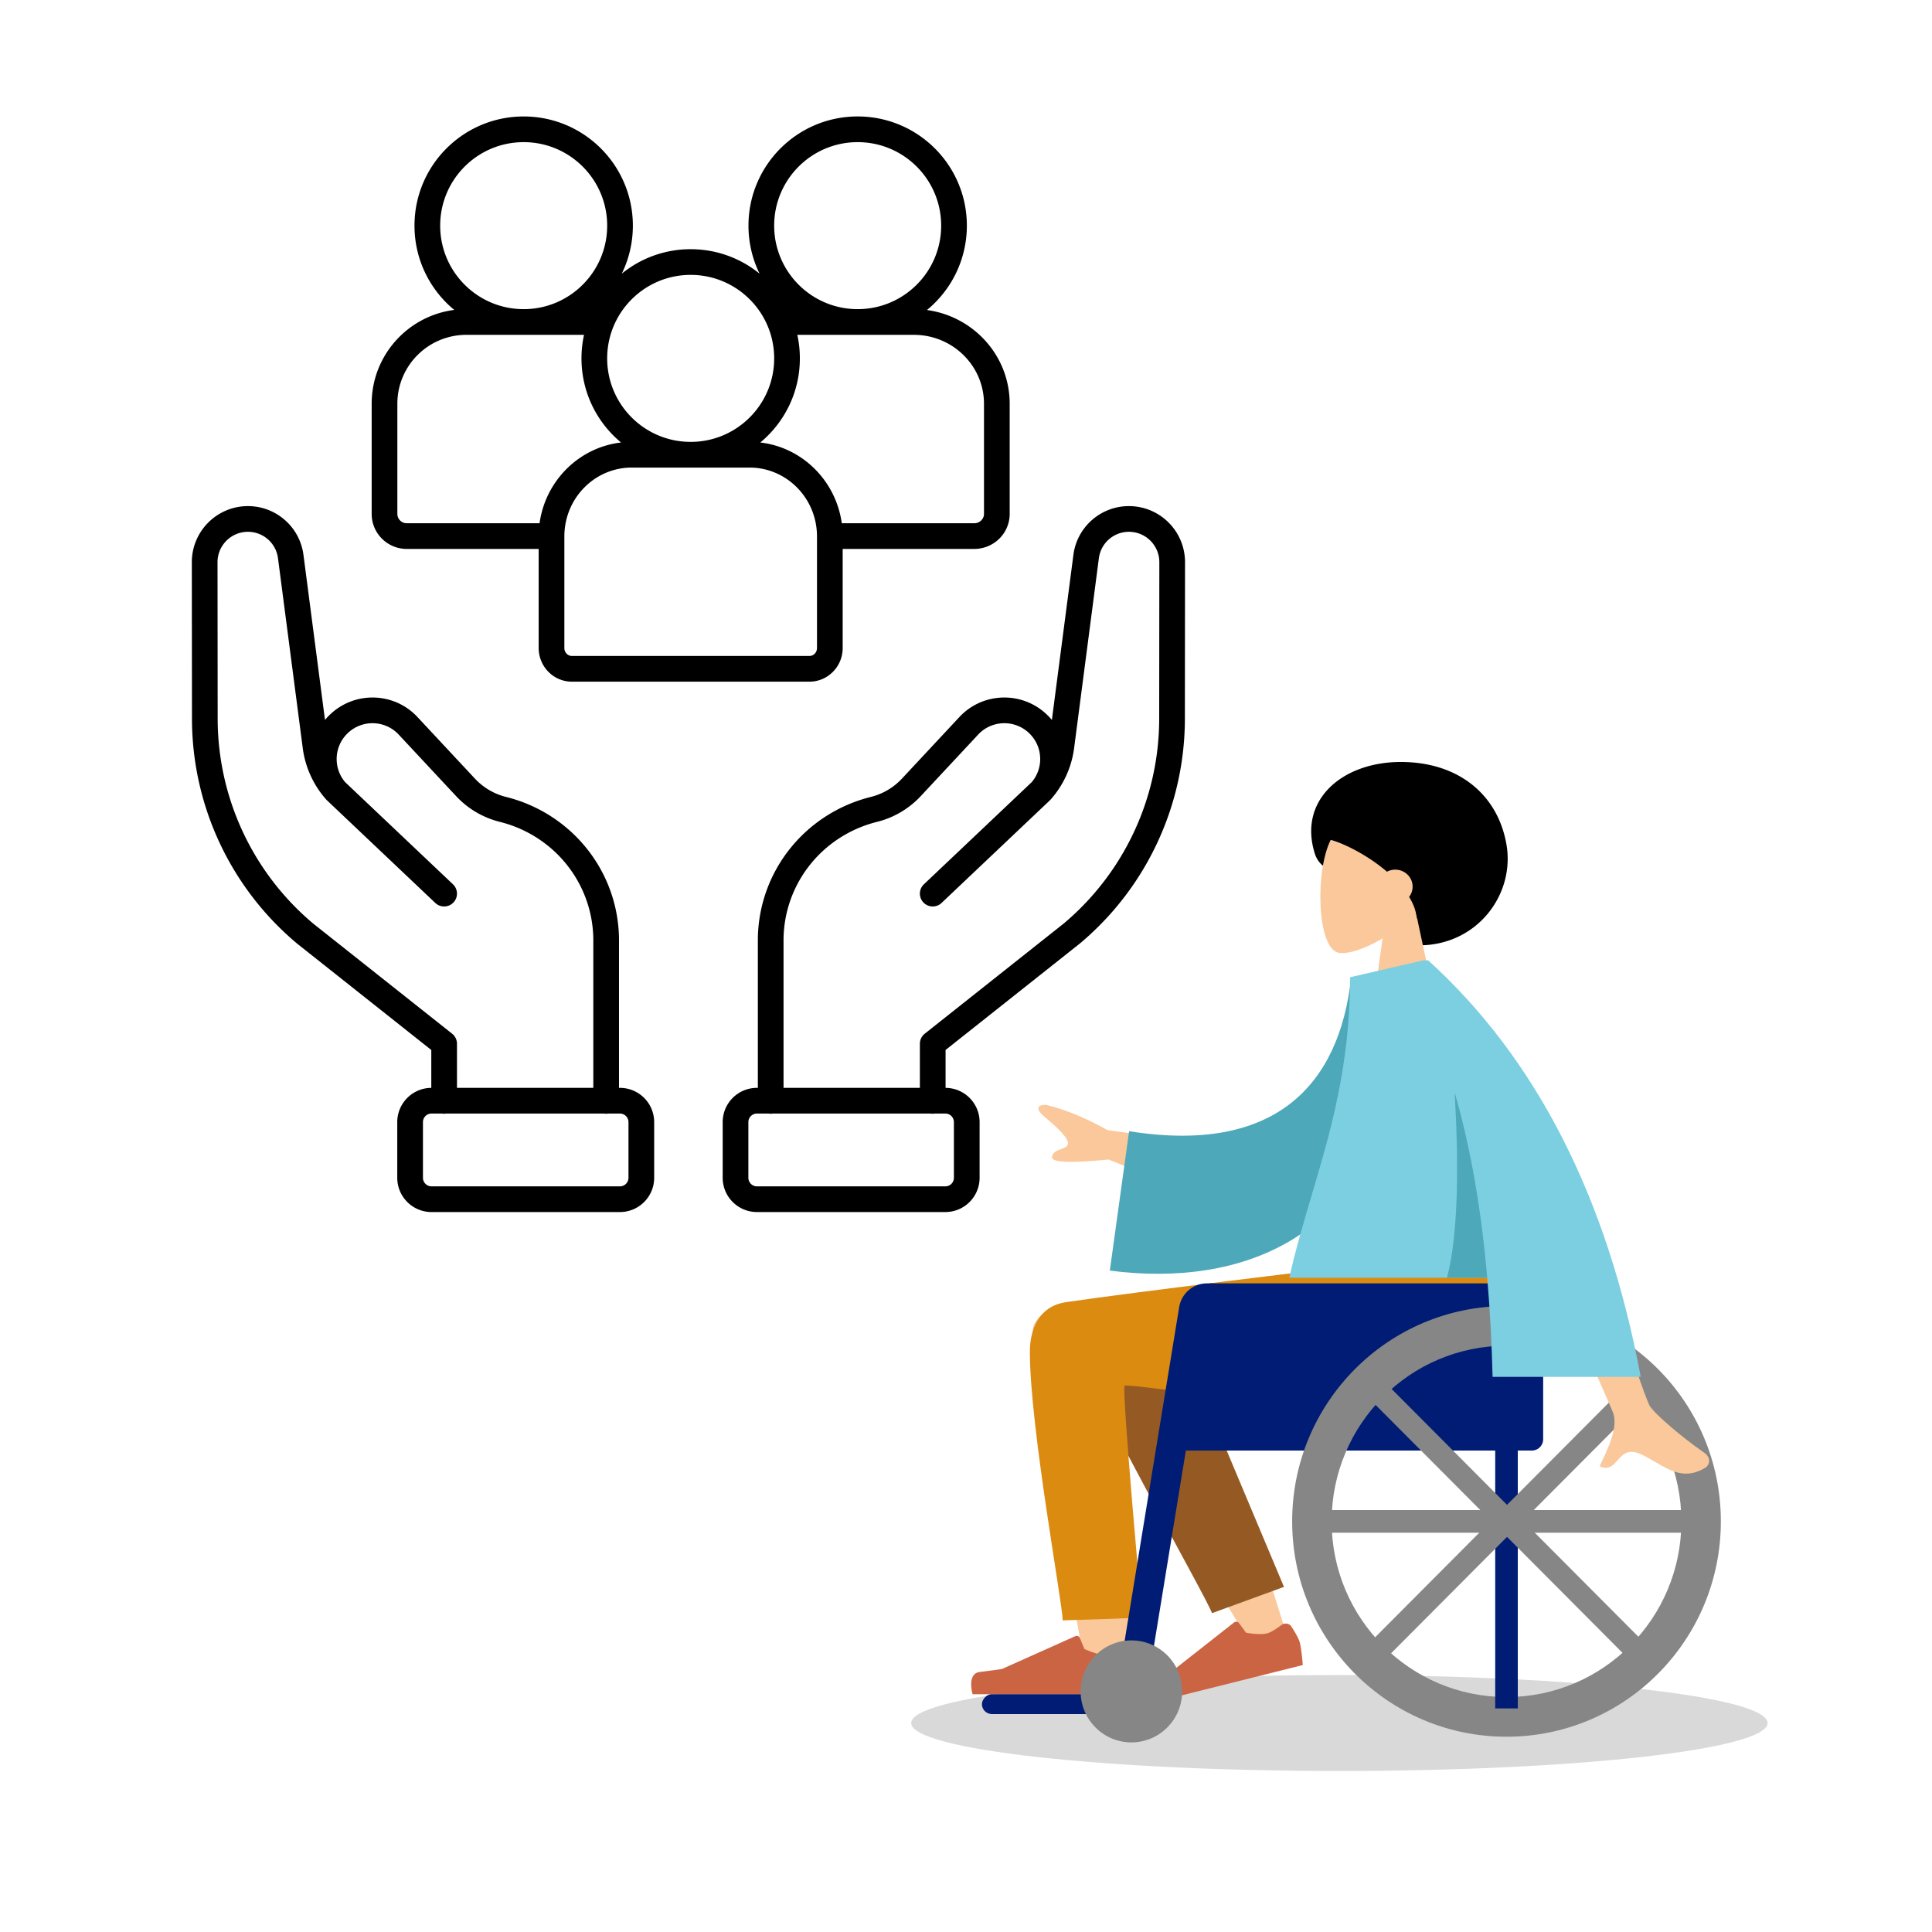 <svg xmlns="http://www.w3.org/2000/svg" width="564" height="564" fill="none"><g clip-path="url(#a)"><path fill="#000" d="M391 516.996c-69.036 0-125-6.268-125-14s55.964-14 125-14 125 6.268 125 14-55.964 14-125 14" opacity=".15"/><path fill="#000" fill-rule="evenodd" d="M152.875 41.496c-13.462 0-24.375 10.913-24.375 24.375s10.913 24.375 24.375 24.375 24.375-10.913 24.375-24.375-10.913-24.375-24.375-24.375m17.618 56.25h-34.329c-11.144 0-20.164 9.012-20.164 20.112v32.165a2.73 2.73 0 0 0 2.737 2.723h38.777c1.704-12.348 11.46-22.14 23.786-23.57-7.056-5.847-11.55-14.676-11.55-24.555 0-2.36.257-4.66.743-6.875m31.132 31.25c13.462 0 24.375-10.913 24.375-24.375s-10.913-24.375-24.375-24.375c-10.206 0-18.947 6.273-22.578 15.173a24.3 24.3 0 0 0-1.797 9.202c0 13.462 10.913 24.375 24.375 24.375m20.325.18c7.056-5.847 11.55-14.676 11.55-24.555 0-2.36-.257-4.66-.743-6.875h33.999c11.375 0 20.494 9.061 20.494 20.112v32.165c0 1.448-1.209 2.723-2.827 2.723h-38.687c-1.704-12.347-11.459-22.14-23.786-23.57m24.05 31.07v28.926c0 5.36-4.283 9.824-9.712 9.824h-69.326c-5.429 0-9.712-4.464-9.712-9.824v-28.926h-38.513c-5.646 0-10.237-4.569-10.237-10.223v-32.165c0-14.053 10.514-25.643 24.106-27.386C125.518 84.627 121 75.777 121 65.873c0-17.605 14.271-31.876 31.875-31.876s31.875 14.271 31.875 31.875c0 5.033-1.166 9.793-3.243 14.025a31.74 31.74 0 0 1 20.118-7.15c7.629 0 14.631 2.68 20.118 7.15A31.75 31.75 0 0 1 218.5 65.87c0-17.604 14.271-31.875 31.875-31.875S282.25 48.266 282.25 65.87c0 9.924-4.535 18.788-11.646 24.634 13.599 1.848 24.146 13.344 24.146 27.353v32.165c0 5.702-4.68 10.223-10.327 10.223zm4.375-70c13.462 0 24.375-10.913 24.375-24.375s-10.913-24.375-24.375-24.375S226 52.41 226 65.871s10.913 24.375 24.375 24.375m-65.952 46.25c-10.8 0-19.673 8.938-19.673 20.111v32.565c0 1.35 1.056 2.324 2.212 2.324h69.326c1.156 0 2.212-.974 2.212-2.324v-32.565c0-11.173-8.873-20.111-19.673-20.111zm-95.837 25.473 6.285 48.206a18 18 0 0 1 1.626-1.726c7.251-6.758 18.609-6.375 25.37.871l16.778 17.983a18.53 18.53 0 0 0 9.066 5.338c19.097 4.765 32.69 21.548 32.991 41.288l.001.058v43.588h.267c5.523 0 10 4.478 10 10v16.25c0 5.523-4.477 10-10 10h-55c-5.523 0-10-4.477-10-10v-16.25c0-5.5 4.441-9.964 9.934-9.999v-11.061l-39.161-31.047-.08-.065a85.7 85.7 0 0 1-30.62-65.581L56 164.133c-.008-8.816 6.976-16.056 15.787-16.376 8.43-.305 15.708 5.847 16.799 14.212m40.477 163.106a3.7 3.7 0 0 0 1.182 0h46.117a3.7 3.7 0 0 0 1.182 0h3.426a2.5 2.5 0 0 1 2.5 2.5v16.25a2.5 2.5 0 0 1-2.5 2.5h-55a2.5 2.5 0 0 1-2.5-2.5v-16.25a2.5 2.5 0 0 1 2.5-2.5zm44.14-7.5h-39.799v-12.872a3.75 3.75 0 0 0-1.421-2.939l-40.54-32.14a78.19 78.19 0 0 1-27.9-59.809l-.043-45.689c-.004-4.773 3.78-8.7 8.558-8.874a8.84 8.84 0 0 1 9.09 7.687l7.232 55.459a28.04 28.04 0 0 0 6.86 15.019q.106.12.222.229l31.613 29.948a3.75 3.75 0 0 0 5.158-5.445l-31.477-29.82c-3.588-4.216-3.254-10.565.854-14.394 4.23-3.942 10.844-3.71 14.773.502l16.778 17.982a26.03 26.03 0 0 0 12.735 7.499c15.852 3.956 27.046 17.835 27.307 34.098zm156.679-162.323a8.84 8.84 0 0 0-9.091 7.687l-7.231 55.459a28.04 28.04 0 0 1-6.86 15.019q-.107.12-.222.229l-31.612 29.948a3.75 3.75 0 0 1-5.158-5.445l31.477-29.82c3.587-4.216 3.253-10.565-.855-14.394-4.23-3.942-10.844-3.71-14.773.502l-16.778 17.982a26 26 0 0 1-12.735 7.499c-15.852 3.956-27.046 17.835-27.307 34.098v43.559h39.799v-12.872c0-1.145.524-2.227 1.421-2.939l40.54-32.14a78.2 78.2 0 0 0 15.286-17.286 78.2 78.2 0 0 0 12.614-42.523l.043-45.689c.004-4.773-3.779-8.7-8.558-8.874m-58.187 169.823a3.7 3.7 0 0 0 1.183 0h3.092a2.5 2.5 0 0 1 2.5 2.5v16.25a2.5 2.5 0 0 1-2.5 2.5h-55a2.5 2.5 0 0 1-2.5-2.5v-16.25a2.5 2.5 0 0 1 2.5-2.5h3.426a3.7 3.7 0 0 0 1.182 0zm-50.458-7.5h-.267c-5.523 0-10 4.478-10 10v16.25c0 5.523 4.477 10 10 10h55c5.523 0 10-4.477 10-10v-16.25c0-5.5-4.441-9.964-9.934-9.999v-11.061l39.161-31.047.031-.025.05-.04a85.7 85.7 0 0 0 16.795-18.98 85.7 85.7 0 0 0 13.824-46.601l.043-45.689c.008-8.817-6.976-16.056-15.786-16.376-8.431-.305-15.709 5.847-16.8 14.212l-6.285 48.206a18 18 0 0 0-1.626-1.726c-7.251-6.758-18.609-6.375-25.37.871l-16.778 17.983a18.53 18.53 0 0 1-9.066 5.338c-19.096 4.765-32.69 21.548-32.991 41.288l-.001.058zm193.026-41.608c-9.409 0-12.832-11.319-18.178-17.53-3.825-4.444-10.353-3.119-12.285-9.34-4.859-15.645 8.146-26.656 25.112-26.656s28.405 9.657 30.875 24.174-8.558 29.352-25.524 29.352" clip-rule="evenodd"/><path fill="#FAC89A" fill-rule="evenodd" d="M403.613 273.931c-5.331 3.228-10.57 4.788-13.029 4.152-6.166-1.597-6.733-24.261-1.962-33.195s29.298-12.829 30.535 4.873c.429 6.144-2.139 11.627-5.933 16.101l6.803 31.855h-19.76z" clip-rule="evenodd"/><path fill="#000" fill-rule="evenodd" d="M417.872 237.33c15.136 14.889-.058 30.715-4.221 30.715-.268-2.148-1.088-4.238-2.289-6.227a4.87 4.87 0 0 0 1.016-2.981c0-2.741-2.27-4.963-5.069-4.963-.874 0-1.697.216-2.415.598-6.068-5.199-13.679-8.824-17.457-9.537-6.573-1.239 15.3-22.495 30.435-7.605" clip-rule="evenodd"/><path fill="#FAC89A" fill-rule="evenodd" d="M329.289 431.446c1.532 16.826.001 52.993-.823 63.427-.518 6.556-9.413 4.84-10.243-.408-.141-.889-.714-4.012-1.569-8.672-4.193-22.852-15.168-82.659-15.187-97.201-.009-6.668 14.767-12 20.679-3.945 4.86-3.43 11.758-4.35 16.012 2.577 3.22 5.244 10.87 20.132 19.029 37.517 7.148 15.23 18.317 52.201 18.317 52.201l-9.482 4.352s-23.422-37.834-38.17-64.361c.49 4.565.976 9.452 1.437 14.513" clip-rule="evenodd"/><path fill="#955A23" fill-rule="evenodd" d="m374.826 463.255-32.545-77.457c-7.796-12.6-29.655 2.564-26.996 9.873 6.036 16.591 36.735 70.305 38.533 75.248z" clip-rule="evenodd"/><path fill="#DC8B11" fill-rule="evenodd" d="M300.643 394.641c0 21.955 9.579 73.562 9.585 78.397l23.204-.786s-6.084-67.304-5.132-67.76c1.429-.685 58.578 7.946 75.717 8.598 24.716.94 34.94-14.294 35.77-43.203h-47.875s-61.406 7.364-80.717 10.244c-8.268 1.232-10.552 8.462-10.552 14.51" clip-rule="evenodd"/><path fill="#CB6442" fill-rule="evenodd" d="M374.04 474.409c.935-.711 2.29-.559 2.935.42.958 1.454 2.173 3.463 2.488 4.729.539 2.171.852 6.517.852 6.517l-45.058 11.286s-3.204-5.393.465-6.806 6.078-2.415 6.078-2.415l18.47-14.513a1 1 0 0 1 1.422.194l2.053 2.797s3.911.765 6.101.216c1.229-.308 2.935-1.467 4.194-2.425m-46.956 7.333c1.079-.462 2.358.014 2.748 1.121.579 1.644 1.275 3.888 1.275 5.193 0 2.237-.742 6.53-.742 6.53h-46.438s-1.81-6.012 2.09-6.492c3.9-.479 6.479-.865 6.479-.865l21.416-9.592a1 1 0 0 1 1.334.533l1.318 3.213s3.61 1.692 5.867 1.692c1.267 0 3.2-.71 4.653-1.333" clip-rule="evenodd"/><rect width="43.637" height="5.79" fill="#001C74" rx="2.895" transform="matrix(-1 0 0 1 330.283 494.586)"/><path fill="#001C74" d="M450.49 382.916c0-4.568-3.686-8.271-8.233-8.271H354.16c-4.547 0-8.233 3.703-8.233 8.271v40.533h101.27a3.3 3.3 0 0 0 3.293-3.309z"/><path fill="#001C74" fill-rule="evenodd" d="M354.16 374.645h-1.806c-4.032 0-7.471 2.934-8.125 6.931l-18.062 110.53h8.798" clip-rule="evenodd"/><path fill="#868686" fill-rule="evenodd" d="M330.283 508.65c-8.185 0-14.82-6.666-14.82-14.889 0-8.224 6.635-14.89 14.82-14.89s14.82 6.666 14.82 14.89-6.635 14.889-14.82 14.889m46.93-64.521c0 34.72 28.015 62.866 62.574 62.866s62.573-28.146 62.573-62.866-28.015-62.867-62.573-62.867-62.574 28.146-62.574 62.867m11.527 0c0 28.324 22.854 51.286 51.047 51.286s51.046-22.962 51.046-51.286-22.854-51.287-51.046-51.287c-28.193 0-51.047 22.962-51.047 51.287" clip-rule="evenodd"/><path fill="#001C74" d="M443.08 389.535h-6.587v109.19h6.587z"/><rect width="6.602" height="108.935" fill="#868686" rx="2" transform="scale(-.998 1.002)rotate(45 -687.871 -287.32)"/><rect width="6.618" height="108.68" fill="#868686" rx="2" transform="matrix(0 1 1 0 385.447 440.82)"/><rect width="6.602" height="108.935" fill="#868686" rx="2" transform="scale(.998 -1.002)rotate(-45 -378.55 -722.445)"/><path fill="#FAC89A" fill-rule="evenodd" d="m323.299 329.914 32.508 4.455-5.833 14.633-26.377-10.507q-17.054 1.69-16.493-.814c.316-1.407 1.524-1.832 2.637-2.224.867-.305 1.677-.589 1.961-1.302.649-1.629-3.047-5.003-6.689-8.054s-1.198-3.612.339-3.567q8.193 1.929 17.947 7.38m158.15 80.224c-2.413-4.918-23.524-68.209-23.524-68.209l-18.029.068s29.654 67.044 30.924 70.207c1.65 4.108-1.153 10.077-3.053 14.124-.294.626-.567 1.206-.798 1.726 2.637 1.186 3.904-.247 5.239-1.758 1.509-1.706 3.105-3.512 6.862-1.755 1.451.678 2.825 1.48 4.167 2.264 4.635 2.707 8.893 5.194 14.686 1.603.918-.57 1.925-2.713-.507-4.388-6.058-4.174-14.787-11.478-15.967-13.882" clip-rule="evenodd"/><path fill="#4DA8BA" fill-rule="evenodd" d="m408.542 284.481-14.116.945c-3.477 31.6-22.413 51.56-64.81 44.802l-5.633 40.694c39.627 5.145 74.379-10.794 81.502-53.95 1.843-11.172 3.299-22.798 3.057-32.491" clip-rule="evenodd"/><path fill="#7BCFE0" fill-rule="evenodd" d="M478.976 401.941q-14.702-78.586-62.058-121.597h-1.401l-.011.013-21.388 4.921c0 25.812-5.715 45.098-11.21 63.64-2.373 8.008-4.705 15.876-6.518 24.072h57.762c.814 9.389 1.313 19.04 1.574 28.951z" clip-rule="evenodd"/><path fill="#4DA8BA" fill-rule="evenodd" d="M434.152 372.991c-1.657-19.116-4.615-37.15-9.505-54.1 1.072 18.127 1.37 40.615-2.235 54.1z" clip-rule="evenodd"/></g><defs><clipPath id="a"><path fill="#fff" d="M0-.004h564v564H0z"/></clipPath></defs></svg>